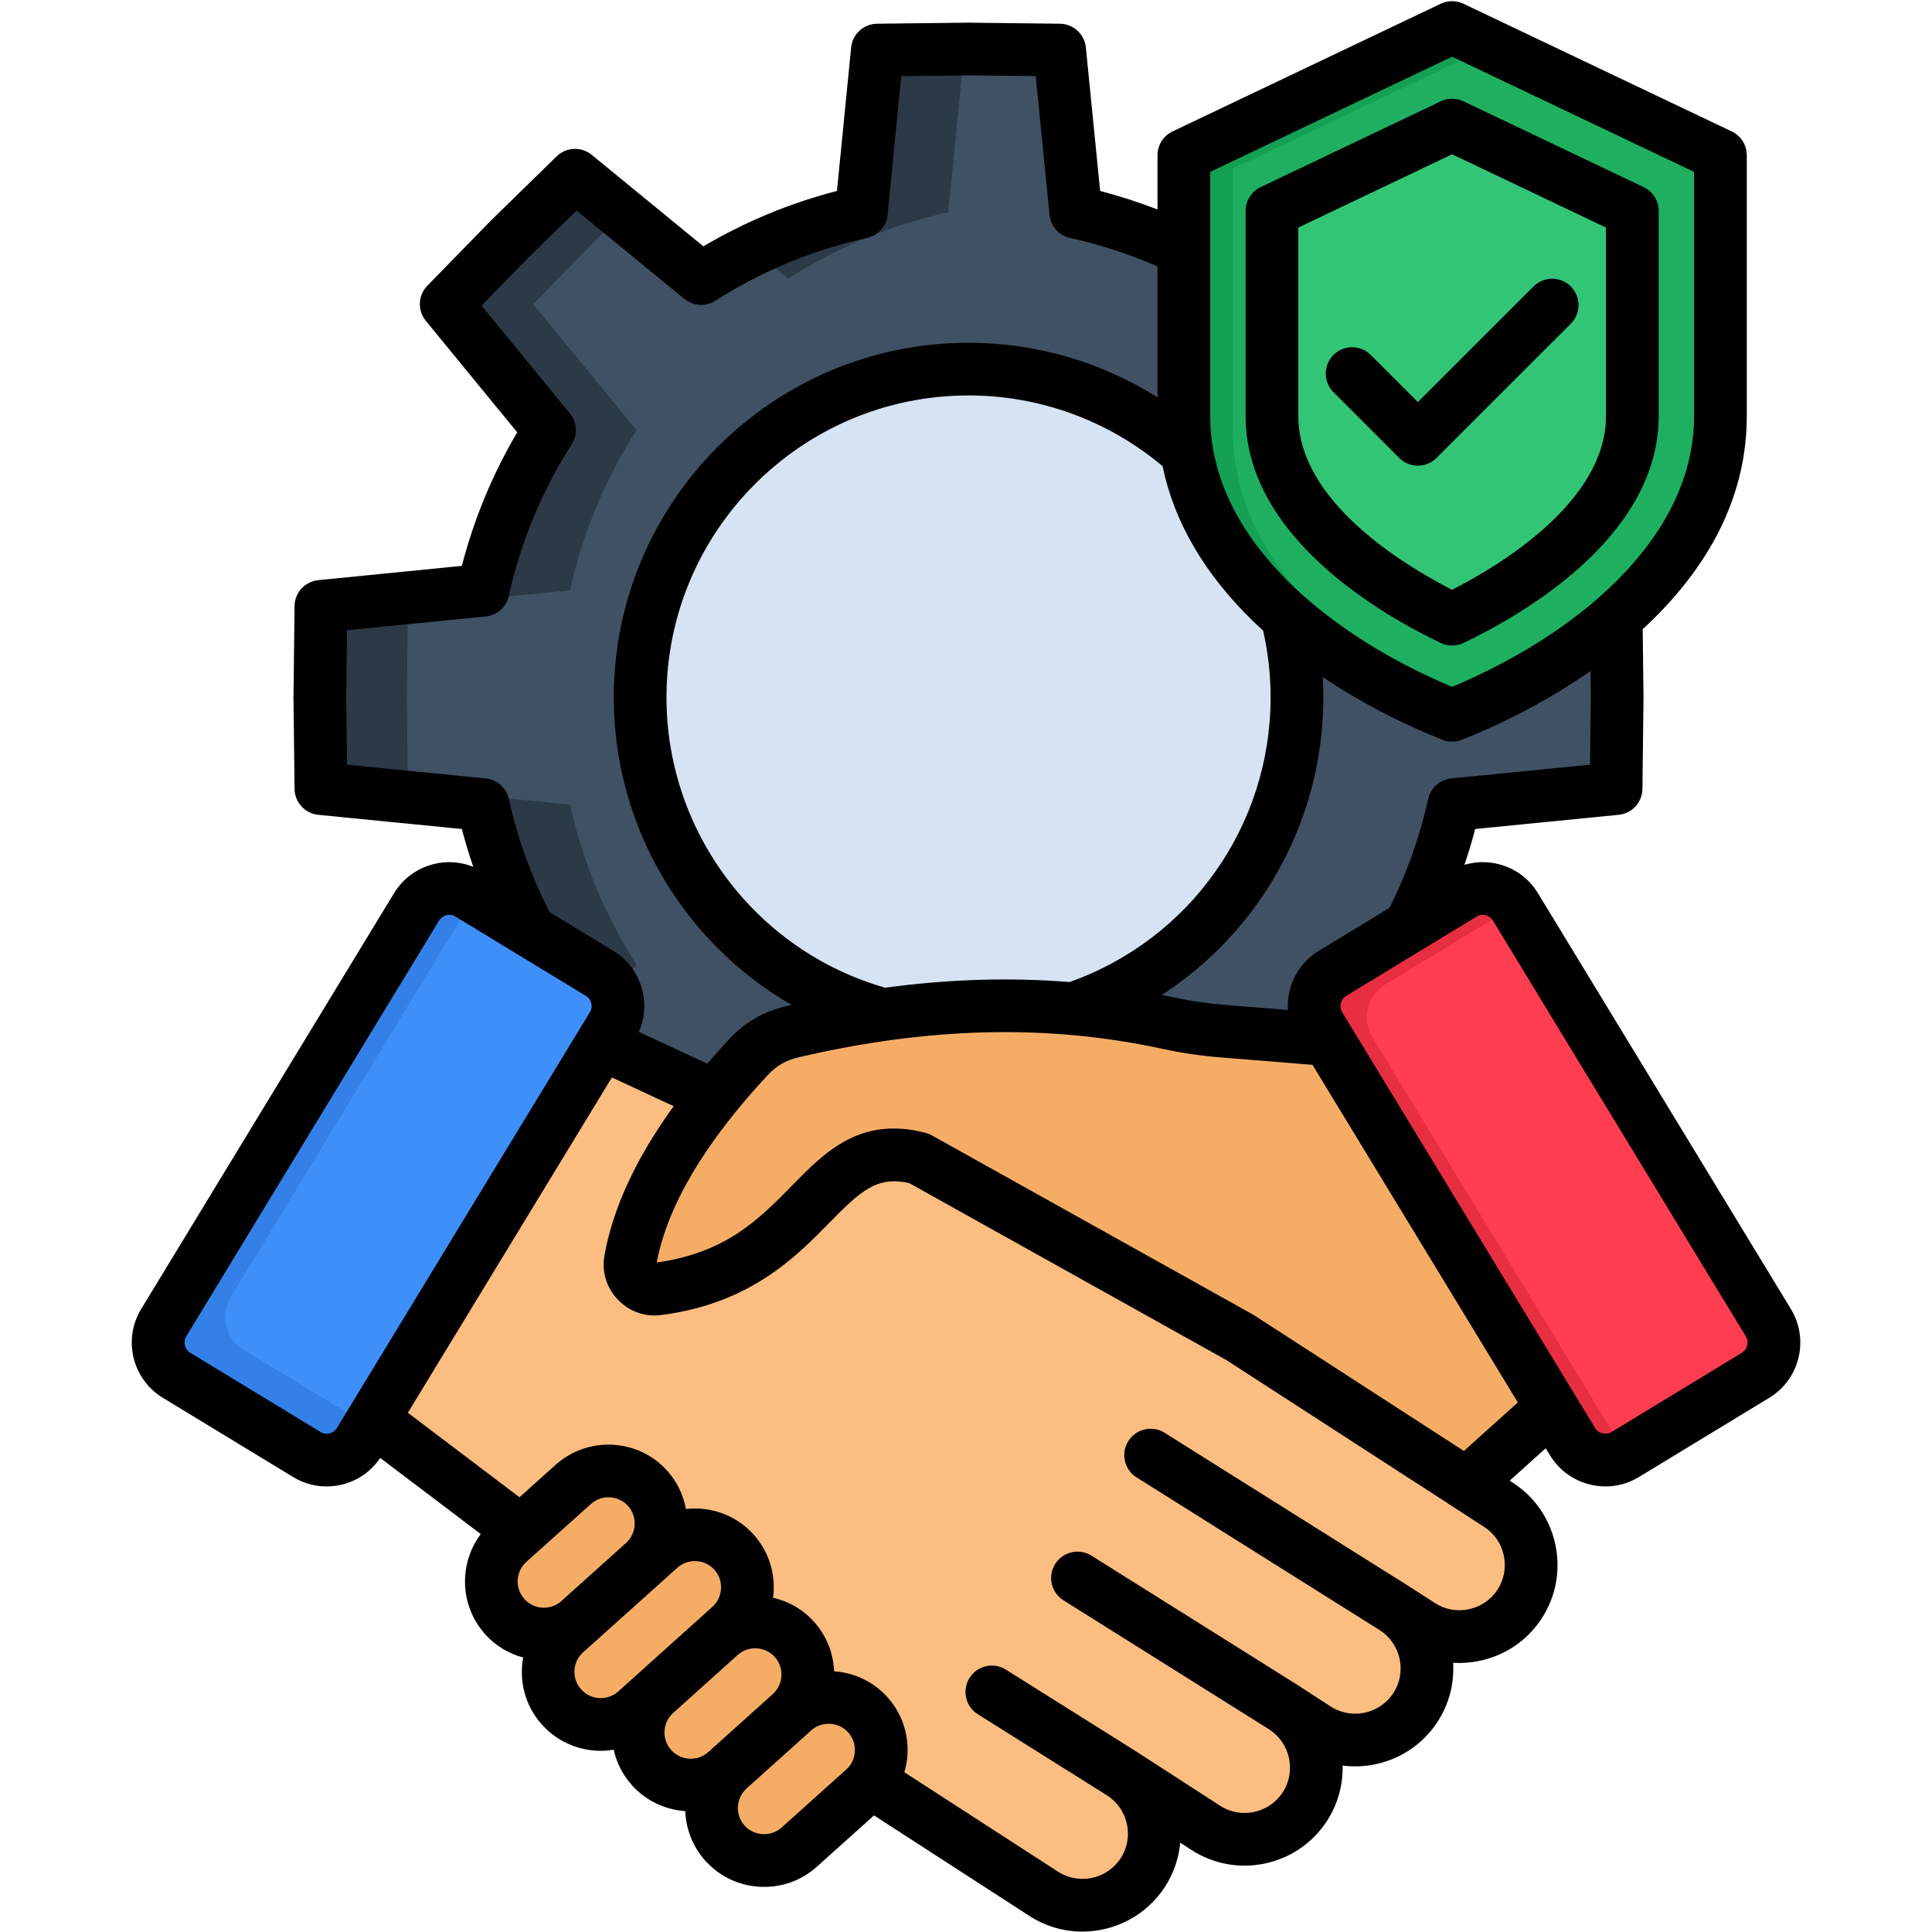 <svg xmlns="http://www.w3.org/2000/svg" xmlns:xlink="http://www.w3.org/1999/xlink" width="1080" zoomAndPan="magnify" viewBox="0 0 810 810" height="1080" preserveAspectRatio="xMidYMid meet" version="1.2"><g id="d775e6e2bf"><path style=" stroke:none;fill-rule:evenodd;fill:#3f5163;fill-opacity:1;" d="M 451.023 88.984 C 475.227 94.316 497.859 103.859 518.121 116.809 L 571.008 73.48 L 598.348 100.188 L 625.062 127.52 L 581.723 180.348 C 594.676 200.602 604.223 223.273 609.555 247.469 L 677.547 254.234 L 677.996 292.414 L 677.547 330.633 L 609.555 337.355 C 604.223 361.598 594.676 384.223 581.723 404.477 L 625.062 457.352 L 598.348 484.684 L 571.008 511.344 L 518.164 468.059 C 497.906 481.008 475.227 490.555 451.023 495.887 L 444.258 563.859 L 406.07 564.309 L 367.84 563.859 L 361.117 495.887 C 336.867 490.555 314.234 481.008 293.977 468.059 L 241.086 511.344 L 213.746 484.684 L 187.078 457.352 L 230.375 404.477 C 217.422 384.227 207.875 361.598 202.543 337.355 L 134.551 330.633 L 134.102 292.414 L 134.551 254.234 L 202.543 247.469 C 207.875 223.273 217.422 200.602 230.375 180.348 L 187.078 127.52 L 213.746 100.188 L 241.086 73.48 L 293.977 116.809 C 314.234 103.859 336.867 94.316 361.117 88.984 L 367.84 21.012 L 406.07 20.562 L 444.258 21.012 Z M 451.023 88.984 "/><path style=" stroke:none;fill-rule:evenodd;fill:#d5e3f2;fill-opacity:1;" d="M 406.066 430.062 C 481.902 430.062 543.758 368.23 543.758 292.414 C 543.758 216.594 481.906 154.762 406.066 154.762 C 330.23 154.762 268.383 216.598 268.383 292.414 C 268.383 368.227 330.234 430.062 406.066 430.062 Z M 406.066 430.062 "/><path style=" stroke:none;fill-rule:evenodd;fill:#fbbd80;fill-opacity:1;" d="M 143.602 585.414 L 218.406 642.055 L 329.113 723.828 L 437.531 793.953 C 451.426 802.961 470.117 798.926 479.125 785.078 C 488.09 771.191 484.098 752.461 470.207 743.496 L 505.48 766.305 C 519.375 775.312 538.062 771.324 547.074 757.43 C 556.035 743.543 552.047 724.855 538.199 715.848 L 551.867 724.723 C 565.766 733.684 584.453 729.695 593.465 715.805 C 602.426 701.914 598.438 683.227 584.543 674.223 L 595.57 681.348 C 609.418 690.355 628.152 686.32 637.117 672.43 C 646.125 658.586 642.137 639.855 628.242 630.895 L 519.824 560.723 L 387.066 471.242 L 299.535 459.547 L 234.008 429.078 L 143.605 585.414 Z M 143.602 585.414 "/><path style=" stroke:none;fill-rule:evenodd;fill:#f5ad65;fill-opacity:1;" d="M 575.172 437.414 L 512.918 432.352 C 504.629 431.68 497.59 430.648 489.477 428.898 C 435.199 417.16 383.121 420.652 332.34 432.527 C 324.852 434.273 318.848 437.727 313.648 443.371 C 285.145 474.02 268.961 502.297 264.305 528.285 C 263.719 531.645 264.66 534.781 267.035 537.246 C 269.367 539.711 272.461 540.832 275.82 540.383 C 341.664 531.914 342.156 474.602 385.227 485.625 L 519.824 560.727 L 614.84 622.203 L 662.621 579.277 L 575.176 437.414 Z M 575.172 437.414 "/><path style=" stroke:none;fill-rule:evenodd;fill:#f5ad65;fill-opacity:1;" d="M 242.789 679.469 L 269.859 655.137 C 278.867 647.027 279.629 633.047 271.52 623.996 C 263.406 614.988 249.422 614.227 240.367 622.336 L 213.297 646.625 C 204.289 654.734 203.523 668.758 211.637 677.766 C 219.75 686.816 233.734 687.578 242.789 679.469 Z M 242.789 679.469 "/><path style=" stroke:none;fill-rule:evenodd;fill:#f5ad65;fill-opacity:1;" d="M 266.586 717.375 C 279.766 705.547 292.898 693.715 306.074 681.887 C 315.082 673.82 315.844 659.797 307.734 650.746 C 299.621 641.738 285.637 640.977 276.582 649.086 C 263.453 660.918 250.273 672.746 237.141 684.531 C 228.09 692.641 227.328 706.664 235.438 715.672 C 243.551 724.723 257.578 725.441 266.59 717.375 Z M 266.586 717.375 "/><path style=" stroke:none;fill-rule:evenodd;fill:#f5ad65;fill-opacity:1;" d="M 304.328 742.781 L 331.398 718.449 C 340.406 710.34 341.168 696.316 333.055 687.309 C 324.945 678.301 310.961 677.539 301.906 685.648 L 274.832 709.938 C 265.824 718.047 265.062 732.07 273.176 741.078 C 281.289 750.129 295.316 750.848 304.324 742.781 Z M 304.328 742.781 "/><path style=" stroke:none;fill-rule:evenodd;fill:#f5ad65;fill-opacity:1;" d="M 335.117 774.418 L 362.191 750.086 C 371.199 742.02 371.961 727.996 363.848 718.945 C 355.738 709.938 341.707 709.176 332.699 717.285 L 305.629 741.617 C 296.574 749.727 295.855 763.707 303.969 772.758 C 312.039 781.766 326.066 782.527 335.121 774.418 Z M 335.117 774.418 "/><path style=" stroke:none;fill-rule:evenodd;fill:#1eb060;fill-opacity:1;" d="M 608.789 11.555 L 721.289 65.102 L 721.289 174.477 C 721.289 236.312 660.469 279.375 608.789 299.898 C 557.156 279.375 496.336 236.312 496.336 174.477 L 496.336 65.102 Z M 608.789 11.555 "/><path style=" stroke:none;fill-rule:evenodd;fill:#32c575;fill-opacity:1;" d="M 608.789 259.613 C 643.121 243.258 684.355 213.281 684.355 174.477 L 684.355 88.445 L 608.789 52.465 L 533.266 88.445 L 533.266 174.477 C 533.266 213.281 574.5 243.258 608.789 259.613 Z M 608.789 259.613 "/><path style=" stroke:none;fill-rule:evenodd;fill:#3e8ff9;fill-opacity:1;" d="M 73.996 576.586 L 128.676 609.836 C 136.207 614.406 146.113 611.984 150.684 604.457 L 256.773 430.109 C 261.344 422.582 258.922 412.676 251.395 408.109 L 196.711 374.859 C 189.184 370.246 179.277 372.664 174.66 380.191 L 68.617 554.586 C 64.043 562.113 66.465 572.016 73.992 576.586 Z M 73.996 576.586 "/><path style=" stroke:none;fill-rule:evenodd;fill:#ff3d50;fill-opacity:1;" d="M 736.035 576.586 L 681.352 609.836 C 673.824 614.406 663.918 611.984 659.301 604.457 L 553.258 430.109 C 548.684 422.582 551.105 412.676 558.637 408.109 L 613.316 374.859 C 620.844 370.246 630.75 372.664 635.324 380.191 L 741.41 554.586 C 745.984 562.113 743.562 572.016 736.031 576.586 Z M 736.035 576.586 "/><path style=" stroke:none;fill-rule:evenodd;fill:#3381e8;fill-opacity:1;" d="M 154.715 597.871 L 102.098 565.879 C 94.566 561.309 92.148 551.406 96.719 543.879 L 198.773 376.117 L 196.711 374.863 C 189.184 370.246 179.277 372.668 174.66 380.195 L 68.617 554.59 C 64.043 562.117 66.465 572.02 73.992 576.59 L 128.676 609.836 C 136.203 614.406 146.109 611.988 150.68 604.457 Z M 154.715 597.871 "/><path style=" stroke:none;fill-rule:evenodd;fill:#e82e41;fill-opacity:1;" d="M 602.871 480.027 L 575.352 434.812 C 570.781 427.285 573.203 417.34 580.73 412.77 L 585.93 409.633 L 635.055 379.746 C 630.348 372.574 620.711 370.379 613.316 374.859 L 591.039 388.395 L 558.637 408.109 C 551.105 412.676 548.684 422.582 553.258 430.109 L 556.797 435.891 L 590.906 491.945 L 650.562 590.074 L 659.301 604.457 C 663.918 611.984 673.824 614.406 681.352 609.836 L 681.711 609.609 C 681.621 609.477 681.488 609.297 681.398 609.164 L 602.875 480.023 Z M 602.871 480.027 "/><path style=" stroke:none;fill-rule:evenodd;fill:#2c3947;fill-opacity:1;" d="M 397.551 88.984 L 404.32 21.012 L 424.266 20.785 L 406.066 20.562 L 367.832 21.008 L 361.109 88.984 C 345.199 92.477 329.961 97.809 315.664 104.711 L 330.41 116.809 C 350.668 103.859 373.301 94.316 397.551 88.984 Z M 397.551 88.984 "/><path style=" stroke:none;fill-rule:evenodd;fill:#2c3947;fill-opacity:1;" d="M 223.516 127.52 L 250.23 100.188 L 260.898 89.746 L 241.086 73.48 L 213.746 100.188 L 187.078 127.52 L 230.375 180.348 C 217.422 200.602 207.875 223.273 202.543 247.469 L 134.551 254.234 L 134.102 292.414 L 134.551 330.633 L 202.543 337.355 C 206.664 356.039 213.297 373.828 222.039 390.273 L 251.395 408.109 C 254.355 409.898 256.551 412.543 257.805 415.547 L 266.859 404.477 C 253.906 384.227 244.316 361.598 238.98 337.355 L 171.035 330.633 L 170.539 292.414 L 171.035 254.234 L 238.98 247.469 C 244.316 223.273 253.906 200.602 266.859 180.348 L 223.52 127.52 Z M 223.516 127.52 "/><path style=" stroke:none;fill-rule:evenodd;fill:#15a154;fill-opacity:1;" d="M 516.91 116.047 L 516.91 70.746 L 625.059 19.309 L 608.789 11.555 L 496.336 65.102 L 496.336 174.477 C 496.336 179.633 496.738 184.648 497.547 189.578 C 502.027 216.777 518.344 239.898 539.543 258.539 C 560.203 276.73 585.438 290.621 608.789 299.898 C 610.133 299.402 611.434 298.867 612.777 298.281 C 565.539 275.699 516.91 235.418 516.91 180.168 Z M 516.91 116.047 "/><path style=" stroke:none;fill-rule:nonzero;fill:#000000;fill-opacity:1;" d="M 750.859 548.84 L 644.773 374.449 C 641.023 368.273 635.074 363.93 628.023 362.223 C 623.301 361.078 618.484 361.242 613.973 362.586 C 615.652 357.625 617.168 352.617 618.477 347.562 L 678.641 341.613 C 684.242 341.059 688.535 336.379 688.602 330.75 L 689.047 292.527 L 689.047 292.266 L 688.707 263.809 C 689.867 262.738 691.012 261.664 692.125 260.582 C 718.812 234.641 732.344 205.668 732.344 174.461 L 732.344 65.082 C 732.344 60.82 729.895 56.941 726.047 55.109 L 613.543 1.562 C 610.539 0.129 607.047 0.137 604.043 1.562 L 491.586 55.109 C 487.738 56.941 485.289 60.82 485.289 65.082 L 485.289 87.82 C 477.426 84.781 469.395 82.18 461.242 80.062 L 455.25 19.898 C 454.691 14.301 450.016 10.016 444.387 9.949 L 406.199 9.5 L 405.941 9.5 L 367.711 9.949 C 362.078 10.016 357.398 14.305 356.844 19.906 L 350.895 80.059 C 331.223 85.148 312.449 92.93 294.895 103.27 L 248.086 64.922 C 243.73 61.355 237.391 61.629 233.363 65.562 L 206.023 92.27 C 205.961 92.332 205.898 92.395 205.836 92.457 L 179.164 119.793 C 175.238 123.816 174.965 130.152 178.527 134.504 L 216.844 181.258 C 206.512 198.793 198.727 217.562 193.629 237.246 L 133.449 243.234 C 127.848 243.793 123.562 248.469 123.496 254.094 L 123.047 292.273 L 123.047 292.531 L 123.496 330.754 C 123.562 336.383 127.852 341.062 133.457 341.617 L 193.629 347.562 C 195.016 352.906 196.625 358.188 198.41 363.414 C 193.23 361.328 187.543 360.883 181.988 362.23 C 174.961 363.934 169.012 368.262 165.219 374.445 L 59.168 548.852 C 51.422 561.605 55.5 578.281 68.254 586.027 L 122.938 619.273 C 127.211 621.867 132.016 623.199 136.906 623.199 C 139.066 623.199 141.25 622.938 143.406 622.41 C 150.027 620.793 155.648 616.832 159.406 611.246 L 201.559 643.156 C 197.656 648.355 195.367 654.602 195.008 661.266 C 194.551 669.805 197.312 677.996 202.801 684.445 C 202.996 684.703 203.203 684.957 203.426 685.199 C 207.832 690.09 213.395 693.32 219.332 694.93 C 217.535 704.688 220.082 715.133 227.207 723.043 C 233.734 730.328 242.785 734.035 251.875 734.035 C 253.688 734.035 255.5 733.871 257.293 733.574 C 258.484 738.941 261.016 744.086 264.945 748.449 C 270.918 755.113 279.008 758.746 287.305 759.32 C 287.59 766.754 290.352 774.133 295.672 780.105 C 295.902 780.367 296.152 780.617 296.406 780.852 C 302.223 786.973 310.055 790.582 318.574 791.039 C 319.188 791.07 319.793 791.086 320.402 791.086 C 328.586 791.086 336.355 788.121 342.453 782.637 L 366.438 761.117 L 431.512 803.215 C 438.395 807.691 446.137 809.832 453.801 809.832 C 467.273 809.832 480.508 803.219 488.41 791.07 C 492.133 785.309 494.227 778.961 494.812 772.562 L 499.473 775.578 C 518.496 787.906 544.008 782.465 556.359 763.422 C 560.98 756.262 563.09 748.18 562.906 740.227 C 578.125 742.168 593.859 735.5 602.75 721.797 C 607.66 714.191 609.73 705.555 609.238 697.137 C 612.941 697.363 616.707 697.09 620.445 696.293 C 631.23 694 640.445 687.672 646.391 678.488 C 652.367 669.277 654.383 658.27 652.07 647.484 C 649.762 636.73 643.426 627.543 634.246 621.617 L 632.945 620.777 L 648.043 607.199 L 649.887 610.227 C 655.008 618.574 663.953 623.188 673.102 623.188 C 677.891 623.188 682.73 621.922 687.102 619.27 L 741.777 586.027 C 754.535 578.281 758.609 561.605 750.859 548.844 Z M 666.949 292.398 L 666.617 320.602 L 608.469 326.352 C 603.707 326.824 599.789 330.309 598.762 334.98 C 595.324 350.688 589.867 366.02 582.57 380.617 L 552.906 398.656 C 544.039 404.039 539.379 413.738 539.957 423.438 L 513.816 421.328 C 505.984 420.695 499.402 419.723 491.82 418.09 C 490.246 417.75 488.664 417.461 487.09 417.141 C 528.652 390.184 554.809 343.641 554.809 292.398 C 554.809 289.551 554.719 286.707 554.555 283.863 C 569.684 294.02 586.738 303 604.715 310.145 C 606.023 310.664 607.41 310.926 608.797 310.926 C 610.18 310.926 611.562 310.664 612.875 310.145 C 632.363 302.406 650.773 292.516 666.816 281.309 Z M 371.109 414.105 C 317.031 398.625 279.426 348.887 279.426 292.398 C 279.426 222.59 336.238 165.789 406.066 165.789 C 435.934 165.789 464.672 176.316 487.434 195.457 C 492.184 218.723 504.906 240.559 525.5 260.582 C 526.828 261.871 528.195 263.152 529.586 264.426 C 531.656 273.617 532.711 283.012 532.711 292.398 C 532.711 346.152 498.918 393.832 448.43 411.727 C 423.379 409.719 397.719 410.496 371.109 414.105 Z M 507.387 72.055 L 608.797 23.77 L 710.25 72.059 L 710.25 174.461 C 710.25 227.031 658.598 267.172 608.797 287.957 C 559.016 267.164 507.387 227.016 507.387 174.461 Z M 145.477 320.605 L 145.145 292.398 L 145.477 264.234 L 203.633 258.449 C 208.387 257.973 212.301 254.5 213.324 249.836 C 218.312 227.211 227.18 205.828 239.68 186.285 C 242.254 182.258 241.945 177.031 238.918 173.332 L 201.883 128.141 L 221.555 107.977 L 241.73 88.273 L 286.969 125.336 C 290.668 128.363 295.895 128.676 299.922 126.098 C 319.496 113.59 340.883 104.723 363.488 99.754 C 368.16 98.727 371.641 94.812 372.109 90.055 L 377.859 31.918 L 406.07 31.59 L 434.242 31.918 L 440.031 90.062 C 440.504 94.812 443.977 98.723 448.641 99.754 C 461.203 102.527 473.496 106.547 485.293 111.707 L 485.293 166.602 C 461.723 151.738 434.324 143.703 406.07 143.703 C 324.055 143.703 257.332 210.406 257.332 292.402 C 257.332 346.453 286.656 395.242 331.879 421.309 C 331.195 421.465 330.516 421.602 329.824 421.766 C 320.137 424.027 312.188 428.645 305.559 435.84 C 302.402 439.23 299.414 442.605 296.535 445.965 L 267.855 432.617 C 270.223 427.219 270.781 421.219 269.352 415.367 C 267.633 408.332 263.293 402.398 257.133 398.66 L 230.438 382.43 C 222.715 367.359 216.949 351.418 213.328 334.969 C 212.301 330.301 208.383 326.824 203.625 326.355 Z M 146.992 589.254 C 146.949 589.324 146.906 589.395 146.867 589.461 L 141.234 598.719 C 140.316 600.23 138.914 600.762 138.16 600.945 C 137.406 601.129 135.914 601.305 134.414 600.391 L 79.73 567.141 C 79.73 567.141 79.727 567.141 79.723 567.137 C 77.422 565.738 76.656 562.613 78.051 560.316 L 184.074 385.953 C 185.02 384.418 186.434 383.879 187.195 383.695 C 187.492 383.621 187.902 383.551 188.391 383.551 C 189.129 383.551 190.039 383.719 190.969 384.285 L 216.18 399.613 C 216.316 399.699 216.449 399.785 216.59 399.863 L 245.656 417.539 C 247.168 418.457 247.703 419.855 247.887 420.609 C 248.07 421.367 248.242 422.855 247.328 424.355 Z M 220.227 670.816 C 220.105 670.664 219.977 670.516 219.844 670.367 C 215.789 665.867 216.168 658.895 220.672 654.836 L 225.379 650.613 C 225.395 650.602 225.41 650.586 225.422 650.574 L 247.738 630.559 C 252.258 626.504 259.246 626.871 263.285 631.359 C 267.293 635.828 266.973 642.695 262.617 646.773 C 253.387 655.078 244.137 663.379 234.875 671.672 C 230.496 675.133 224.168 674.773 220.227 670.82 Z M 267.438 701.723 C 267.34 701.812 267.258 701.914 267.16 702.004 C 264.512 704.383 261.863 706.762 259.215 709.145 C 254.691 713.199 247.715 712.816 243.645 708.277 C 239.59 703.773 239.969 696.801 244.457 692.758 C 246.203 691.195 247.945 689.629 249.691 688.07 C 249.844 687.938 250.008 687.824 250.16 687.688 C 250.301 687.559 250.43 687.422 250.562 687.289 C 259.457 679.324 268.34 671.352 277.203 663.379 C 277.219 663.363 277.238 663.352 277.25 663.336 C 277.266 663.324 277.281 663.309 277.293 663.297 C 279.512 661.297 281.738 659.301 283.953 657.305 C 286.062 655.418 288.699 654.492 291.328 654.492 C 294.344 654.492 297.344 655.711 299.504 658.109 C 301.457 660.293 302.449 663.125 302.289 666.086 C 302.133 669.035 300.859 671.723 298.691 673.66 C 292.102 679.578 285.523 685.496 278.941 691.414 C 275.219 694.762 271.484 698.113 267.758 701.465 C 267.656 701.551 267.543 701.629 267.441 701.723 Z M 297.613 734.016 C 297.391 734.188 297.168 734.359 296.957 734.551 C 292.43 738.602 285.449 738.223 281.383 733.684 C 277.414 729.277 277.703 722.516 281.953 718.414 C 285.875 714.891 289.797 711.363 293.719 707.84 C 298.84 703.23 303.965 698.629 309.09 694.027 C 309.152 693.973 309.219 693.93 309.277 693.871 C 313.801 689.816 320.785 690.188 324.848 694.695 C 326.789 696.855 327.773 699.668 327.617 702.621 C 327.457 705.578 326.176 708.285 324.004 710.238 C 323.988 710.254 323.973 710.273 323.953 710.293 L 298.254 733.387 C 298.027 733.586 297.836 733.812 297.617 734.016 Z M 358.406 734.289 C 358.246 737.234 356.973 739.922 354.809 741.859 L 327.691 766.191 C 327.691 766.191 327.684 766.203 327.68 766.207 C 325.52 768.148 322.711 769.121 319.758 768.973 C 316.812 768.816 314.125 767.543 312.195 765.387 C 312.062 765.238 311.926 765.094 311.789 764.957 C 308.148 760.41 308.637 753.746 313.008 749.828 L 340.09 725.492 C 342.246 723.547 345.051 722.559 348.016 722.723 C 350.977 722.883 353.68 724.164 355.617 726.312 C 357.574 728.496 358.562 731.328 358.406 734.289 Z M 627.844 666.469 C 625.105 670.699 620.844 673.617 615.844 674.68 C 610.859 675.742 605.801 674.82 601.57 672.066 L 590.543 664.941 C 590.473 664.898 590.406 664.863 590.336 664.824 L 488.277 600.703 C 483.109 597.453 476.293 599.016 473.047 604.176 C 469.797 609.344 471.355 616.16 476.52 619.406 L 578.578 683.527 C 578.59 683.535 578.605 683.539 578.617 683.547 C 587.352 689.273 589.852 701.031 584.195 709.793 C 578.488 718.59 566.672 721.121 557.887 715.453 L 544.227 706.59 C 544.227 706.59 544.227 706.59 544.223 706.59 L 544.215 706.582 C 544.18 706.559 544.145 706.543 544.109 706.52 C 544.051 706.484 543.996 706.441 543.941 706.402 L 457.613 652.227 C 452.449 648.984 445.629 650.543 442.383 655.711 C 439.141 660.875 440.699 667.691 445.867 670.938 L 532.141 725.078 C 532.152 725.086 532.164 725.098 532.176 725.105 C 540.957 730.816 543.477 742.629 537.805 751.422 C 532.098 760.223 520.297 762.742 511.48 757.027 L 476.309 734.285 C 476.27 734.262 476.234 734.238 476.195 734.215 C 476.094 734.148 475.984 734.094 475.883 734.031 C 475.785 733.965 475.691 733.891 475.59 733.828 L 421.715 699.996 C 416.543 696.75 409.727 698.309 406.484 703.473 C 403.238 708.641 404.797 715.457 409.961 718.703 L 463.836 752.535 C 463.895 752.57 463.953 752.594 464.008 752.625 C 464.078 752.672 464.141 752.723 464.207 752.77 L 464.273 752.812 C 473.031 758.504 475.531 770.273 469.863 779.055 C 464.129 787.867 452.324 790.391 443.531 784.676 L 379.156 743.027 C 379.863 740.59 380.328 738.07 380.469 735.469 C 380.941 726.625 377.961 718.137 372.055 711.547 C 366.27 705.121 358.34 701.301 349.691 700.711 C 349.402 692.988 346.473 685.695 341.262 679.91 C 336.543 674.672 330.504 671.316 324.09 669.848 C 324.203 668.992 324.305 668.137 324.355 667.27 C 324.828 658.426 321.848 649.938 315.941 643.348 C 308.523 635.113 297.863 631.504 287.586 632.656 C 286.516 626.871 283.93 621.289 279.723 616.598 C 267.531 603.066 246.566 601.941 232.984 614.109 L 217.797 627.734 L 171 592.309 L 256.543 451.723 L 282.445 463.773 C 266.699 485.52 256.949 506.488 253.414 526.387 C 252.234 533.191 254.297 539.941 259.004 544.824 C 263.773 549.867 270.438 552.234 277.23 551.328 C 314.492 546.535 333.645 526.996 347.629 512.727 C 360.965 499.117 367.66 493.016 381.168 496.004 L 514.121 570.188 L 608.84 631.469 C 608.887 631.5 608.941 631.52 608.988 631.551 C 609.18 631.691 609.363 631.832 609.562 631.965 L 622.258 640.172 C 626.48 642.895 629.395 647.137 630.461 652.113 C 631.535 657.117 630.605 662.211 627.844 666.473 Z M 613.746 608.328 L 525.824 551.445 C 525.625 551.312 525.418 551.191 525.207 551.074 L 390.609 475.973 C 389.777 475.508 388.887 475.152 387.965 474.914 C 360.613 467.914 345.988 482.836 331.844 497.266 C 318.344 511.043 304.387 525.281 275.344 529.293 C 279.836 505.531 295.441 479.156 321.773 450.844 C 325.438 446.863 329.469 444.531 334.855 443.273 C 389.461 430.508 439.277 429.332 487.152 439.688 C 495.746 441.535 503.184 442.633 512.035 443.348 L 550.266 446.434 L 636.363 587.984 Z M 730.309 567.141 C 730.309 567.141 730.301 567.141 730.301 567.145 L 675.625 600.387 C 673.316 601.793 670.156 601.012 668.746 598.711 L 660.137 584.555 C 660.102 584.492 660.062 584.426 660.023 584.363 L 566.52 430.641 C 566.32 430.27 566.105 429.906 565.863 429.562 L 562.703 424.367 C 561.305 422.062 562.07 418.938 564.379 417.535 L 619.094 384.266 C 619.996 383.711 620.895 383.555 621.629 383.555 C 622.113 383.555 622.523 383.625 622.82 383.695 C 623.574 383.875 624.969 384.406 625.887 385.922 L 731.973 560.309 C 733.371 562.613 732.609 565.742 730.305 567.141 Z M 604.035 269.57 C 605.539 270.285 607.168 270.645 608.793 270.645 C 610.418 270.645 612.043 270.285 613.547 269.57 C 638.164 257.848 695.414 225.105 695.414 174.461 L 695.414 88.43 C 695.414 84.168 692.961 80.289 689.117 78.457 L 613.547 42.473 C 610.539 41.047 607.047 41.043 604.043 42.473 L 528.52 78.457 C 524.672 80.289 522.223 84.168 522.223 88.43 L 522.223 174.461 C 522.223 225.074 579.438 257.832 604.039 269.566 Z M 544.32 95.402 L 608.797 64.684 L 673.316 95.402 L 673.316 174.461 C 673.316 210.34 628.73 237.113 608.797 247.281 C 588.875 237.105 544.32 210.32 544.32 174.461 Z M 586.641 191.996 L 559.074 164.438 C 554.758 160.125 554.758 153.129 559.074 148.816 C 563.391 144.504 570.387 144.504 574.699 148.816 L 594.453 168.566 L 642.938 120.094 C 647.254 115.777 654.246 115.777 658.562 120.094 C 662.875 124.41 662.875 131.398 658.562 135.715 L 602.266 191.996 C 600.109 194.152 597.281 195.23 594.453 195.23 C 591.629 195.23 588.801 194.152 586.645 191.996 Z M 586.641 191.996 "/></g></svg>